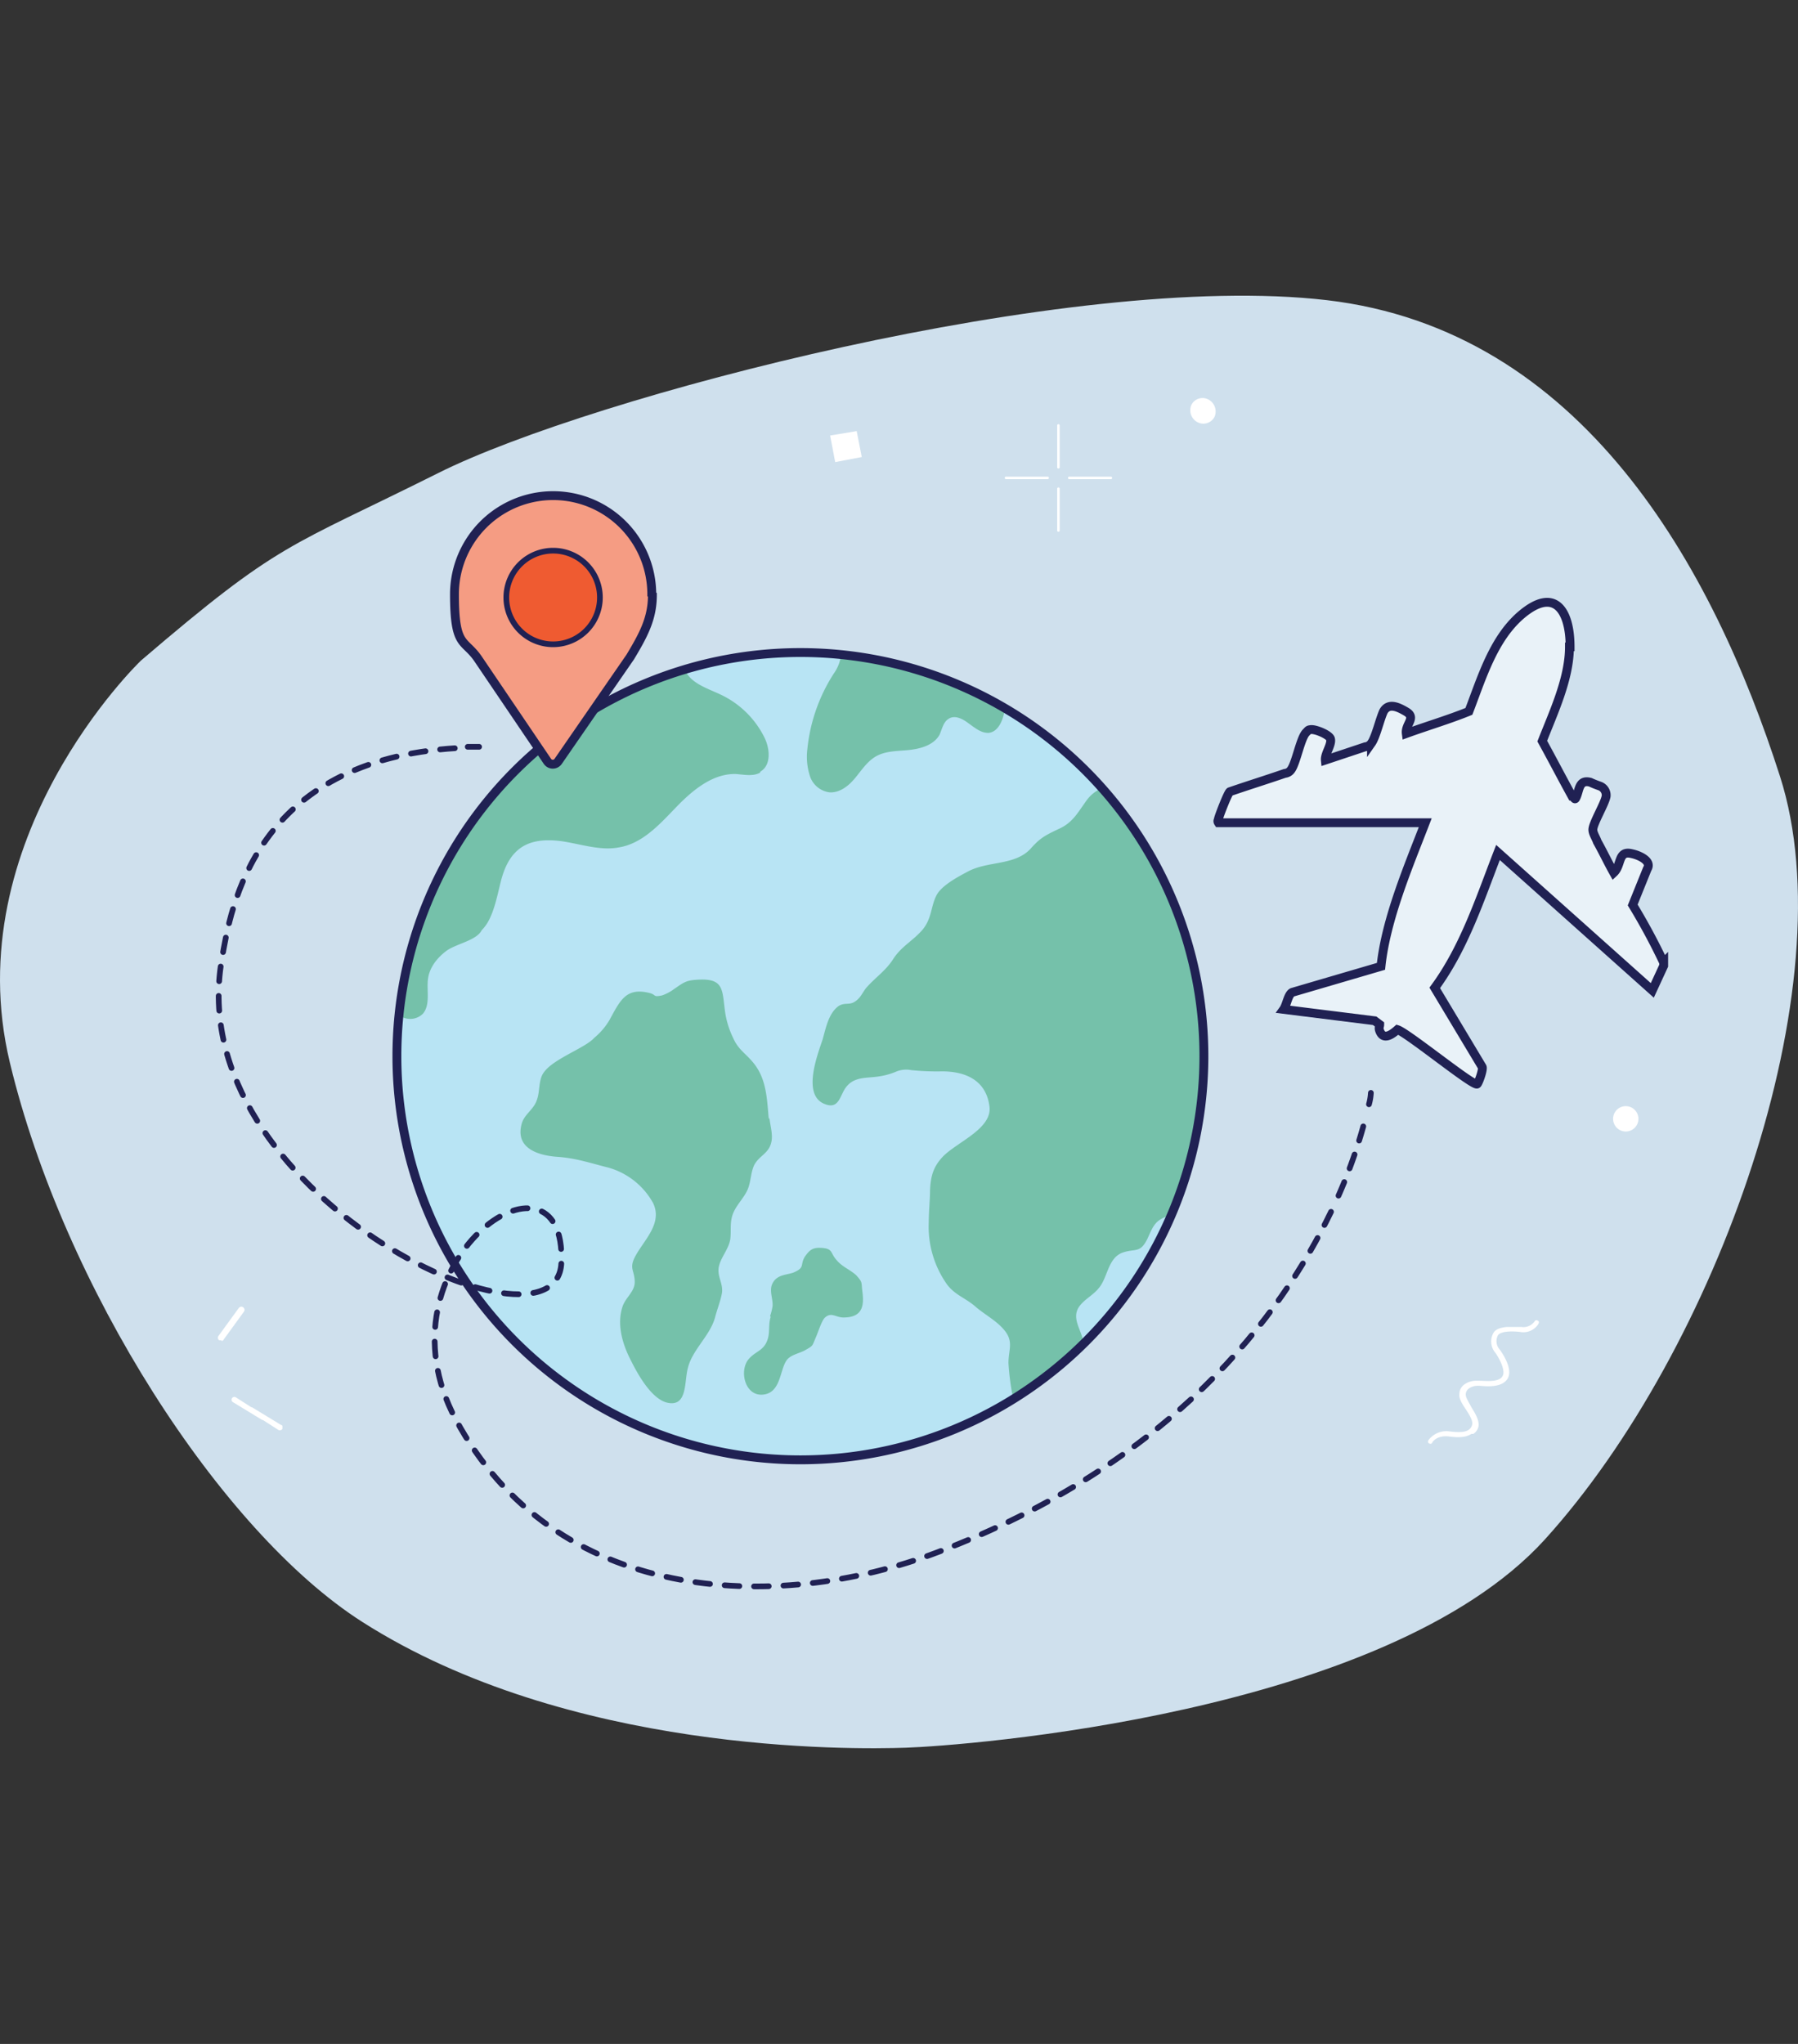 <svg xmlns="http://www.w3.org/2000/svg" xmlns:xlink="http://www.w3.org/1999/xlink" width="440" height="500" viewBox="0 0 440 500">
  <rect x="0" y="0" width="440" height="500" fill="#333333" stroke="none"/>
  <defs>
    <clipPath id="clip-path">
      <rect id="Rectangle_72" data-name="Rectangle 72" width="440" height="500" transform="translate(740 63)" fill="rgba(188,188,188,0)"/>
    </clipPath>
  </defs>
  <g id="adventure-awaits-banner1" transform="translate(-740 -63)" clip-path="url(#clip-path)">
    <g id="Group" transform="translate(738.693 135.027)">
      <path id="Path_1" data-name="Path 1" d="M35.6,89.767S-9.441,133.1,3.715,187.892,55.253,302.577,89.922,324.709c50.455,32.192,119.483,31.264,133.1,30.8s117.161-7.893,156.319-50.92c42.1-46.431,73.98-135.424,57.575-186.654S388.475,8.667,325.947,1.393s-180.153,23.68-217.3,42.252-38.538,16.56-72.9,45.967Z" fill="#cfe0ed"/>
      <path id="Path_2" data-name="Path 2" d="M361.39,278.742c-1.393.929-3.4.929-5.572.619-2.941-.31-4.024,1.393-4.024,1.548-.155.31-.464.31-.774.155s-.31-.464-.155-.774a5.454,5.454,0,0,1,5.107-2.167c3.56.464,5.107,0,5.572-1.548.31-.929-.619-2.476-1.548-3.869s-1.7-2.631-1.548-3.714c0-2.322,2.476-3.25,4.024-3.25h.774c1.548,0,4.8.464,5.727-1.083.929-1.393-.929-4.643-1.7-5.727a4.257,4.257,0,0,1-.464-4.953q.7-1.161,3.25-1.393h3.56a3.374,3.374,0,0,0,3.25-1.393c.155-.31.464-.31.774-.155s.31.464.155.774a4.307,4.307,0,0,1-4.334,2.012c-2.322-.31-4.953-.155-5.572.774a3.072,3.072,0,0,0,.464,3.56c.31.464,3.4,4.643,1.857,7.119-1.393,2.167-4.953,1.857-6.81,1.7h-.619c-.774,0-2.786.464-2.786,2.167,0,.774.774,1.857,1.393,3.1,1.083,1.7,2.012,3.4,1.7,4.8a2.908,2.908,0,0,1-1.238,1.7" fill="#fff"/>
      <path id="Path_3" data-name="Path 3" d="M55.408,255.836h-.464a.747.747,0,0,1-.155-1.083l4.953-6.81a.774.774,0,1,1,1.238.929l-4.953,6.81c0,.155-.31.31-.464.31" fill="#fff"/>
      <path id="Path_4" data-name="Path 4" d="M70.421,277.5v-.464c0-.155,0-.464-.31-.464l-7.12-4.334h-.155l-3.869-2.476A.692.692,0,0,0,58.349,271l7.12,4.334h.155l3.869,2.476A.744.744,0,0,0,70.421,277.5Z" fill="#fff"/>
      <path id="Path_5" data-name="Path 5" d="M396.058,201.666a3.1,3.1,0,1,0,3.1-3.1A3.1,3.1,0,0,0,396.058,201.666Z" fill="#fff"/>
      <path id="Path_6" data-name="Path 6" d="M260.324,47.205a.333.333,0,0,1,.31.31V57.73a.31.31,0,1,1-.619,0V47.515A.333.333,0,0,1,260.324,47.205Z" fill="#fff"/>
      <path id="Path_7" data-name="Path 7" d="M260.324,31.728a.333.333,0,0,1,.31.31V42.252a.31.31,0,1,1-.619,0V32.038A.333.333,0,0,1,260.324,31.728Z" fill="#fff"/>
      <path id="Path_8" data-name="Path 8" d="M247.479,44.574h10.215a.31.31,0,0,1,0,.619H247.479a.31.31,0,0,1,0-.619Z" fill="#fff"/>
      <path id="Path_9" data-name="Path 9" d="M262.956,44.574H273.17a.31.31,0,0,1,0,.619H262.956a.31.31,0,0,1,0-.619Z" fill="#fff"/>
      <path id="Path_10" data-name="Path 10" d="M297.005,25.692a3.308,3.308,0,0,1,1.548,4.179,3.058,3.058,0,0,1-4.179,1.393,3.308,3.308,0,0,1-1.548-4.179A3.058,3.058,0,0,1,297.005,25.692Z" fill="#fff"/>
      <path id="Path_11" data-name="Path 11" d="M210.953,33.43l1.238,6.346-6.5,1.238-1.238-6.5Z" fill="#fff"/>
      <path id="Path_12" data-name="Path 12" d="M271.623,121.65a101.911,101.911,0,0,0-24.144-20.275,95.172,95.172,0,0,0-24.763-10.37,113.121,113.121,0,0,0-15.787-2.941,98.55,98.55,0,0,0-105.244,72.588,111.15,111.15,0,0,0-2.94,15.941,98.822,98.822,0,0,0,150.437,93.482,104.983,104.983,0,0,0,17.334-13.62,97.27,97.27,0,0,0,21.049-30.8,99.325,99.325,0,0,0-16.1-104.161Z" fill="#b8e4f4"/>
      <path id="Path_13" data-name="Path 13" d="M292.207,211.417a105.568,105.568,0,0,1-4.8,13.929c-3.4,1.083-3.869,2.476-5.262,5.572-1.857,3.869-3.1,2.322-6.346,3.56-2.941,1.238-3.4,4.953-4.8,7.429-1.548,2.786-4.179,3.56-5.727,5.881-1.7,2.786.619,5.417,1.083,8.2a97.373,97.373,0,0,1-17.334,13.62v-.619a63.39,63.39,0,0,1-.929-7.584c0-3.1,1.238-5.107-.774-7.739-1.857-2.476-4.953-4.024-7.274-6.036-2.476-2.167-4.953-2.786-6.965-5.417a24.457,24.457,0,0,1-4.488-15.322c0-2.631.31-5.417.31-7.739.155-3.4.774-5.727,3.1-8.2,3.4-3.56,12.072-6.81,11.453-12.227-.774-6.5-5.881-8.667-11.608-8.667a60.9,60.9,0,0,1-7.584-.31,6.428,6.428,0,0,0-3.869.464,17.13,17.13,0,0,1-4.024,1.083c-2.941.464-5.881,0-7.893,2.476-1.7,2.012-1.7,5.881-5.572,4.179-5.262-2.322-1.548-11.917-.31-15.632.774-2.631,1.393-6.346,3.869-8.2,1.393-.929,2.476-.31,3.715-.929,1.7-.929,2.012-2.167,3.1-3.56,2.322-2.631,4.8-4.179,6.655-7.119,2.012-3.1,4.953-4.488,7.274-7.274,2.167-2.786,1.857-5.417,3.25-8.2,1.238-2.476,5.417-4.643,7.739-5.881,4.953-2.631,11.453-1.393,15.322-5.572,2.322-2.631,3.56-3.25,6.81-4.8,3.56-1.548,4.8-4.179,6.965-7.119a8.65,8.65,0,0,1,3.869-2.941,99.051,99.051,0,0,1,20.894,90.231Z" fill="#75c1aa"/>
      <path id="Path_14" data-name="Path 14" d="M247.169,100.911v.619c-.31,2.476-1.548,5.572-4.024,5.727-1.857,0-3.25-1.238-4.8-2.322-1.393-1.083-3.4-2.167-4.953-1.083-1.238.774-1.548,2.476-2.167,3.869-1.393,2.476-4.488,3.4-7.429,3.715-2.786.31-5.881.155-8.358,1.7-2.012,1.238-3.4,3.4-4.953,5.262s-3.714,3.56-6.191,3.4a5.818,5.818,0,0,1-4.8-4.024,15.309,15.309,0,0,1-.619-6.5,41.776,41.776,0,0,1,6.5-18.573,9.67,9.67,0,0,0,1.548-3.4,3.061,3.061,0,0,0-.31-1.7,101.226,101.226,0,0,1,40.55,13.31Z" fill="#75c1aa"/>
      <path id="Path_15" data-name="Path 15" d="M189.749,249.955a13.925,13.925,0,0,0,.619-2.476c.155-1.7-.929-3.869,0-5.572,1.083-2.167,3.4-2.012,5.107-2.631,2.941-1.238,1.548-1.857,2.786-3.869,1.083-1.548,1.857-2.322,4.024-2.167,2.941.155,2.167,1.238,3.715,2.941,1.393,1.7,3.25,2.322,4.8,3.714,1.7,1.857,1.238,1.7,1.548,4.024.464,3.56,0,6.346-4.643,6.346-1.857,0-2.941-1.393-4.488,0-.774.619-1.7,3.56-2.167,4.643-1.083,2.476-.619,2.167-2.786,3.4-1.393.774-3.56,1.083-4.488,2.476-1.7,2.476-1.393,8.048-5.881,8.358-4.334.31-5.727-5.881-3.4-8.667,1.7-2.012,3.715-2.012,4.643-4.8.619-1.7.155-3.714.774-5.572Z" fill="#75c1aa"/>
      <path id="Path_16" data-name="Path 16" d="M189.594,201.357c.155,1.857.929,4.179.464,6.036-.619,2.786-2.941,3.25-4.179,5.572-.929,2.012-.774,4.179-1.7,6.191s-2.786,3.714-3.56,5.881-.31,4.024-.619,6.191c-.464,2.476-2.322,4.334-2.786,6.655s1.083,4.024.774,6.346c-.31,1.857-1.238,4.179-1.7,6.036-1.238,4.488-5.572,7.893-6.655,12.382-.929,3.4,0,9.905-5.417,8.358-3.715-1.238-6.81-6.81-8.512-10.215-2.012-3.869-3.56-8.822-2.012-13.31.774-2.167,2.941-3.56,2.941-5.881,0-2.786-1.393-3.25,0-6.036,2.012-4.024,6.965-8.2,4.488-13.31a18.129,18.129,0,0,0-10.989-8.667c-4.334-1.083-7.893-2.322-12.536-2.631-4.179-.31-10.215-1.857-8.667-7.893.619-2.631,3.1-3.56,3.869-6.346.619-1.857.31-4.643,1.548-6.346,2.322-3.4,10.215-6.036,12.382-8.512a16.708,16.708,0,0,0,3.714-4.334c2.631-4.8,4.024-8.048,9.751-6.655,1.857.464.774,1.083,3.1.619a10.7,10.7,0,0,0,2.941-1.548c2.476-1.7,2.941-2.167,6.036-2.322,6.346-.31,5.727,2.631,6.5,8.048a21.73,21.73,0,0,0,2.012,6.346c1.238,2.786,3.1,3.714,4.953,6.036,3.25,4.024,3.25,8.977,3.715,13.775Z" fill="#75c1aa"/>
      <path id="Path_17" data-name="Path 17" d="M187.273,117.007c-1.7.929-3.869.464-5.881.31-5.727-.155-10.679,4.024-14.7,8.2s-8.2,8.822-13.929,9.751c-4.024.774-8.2-.464-12.382-1.238-4.024-.774-8.667-.929-11.917,1.548-2.631,2.012-3.869,5.107-4.643,8.2s-1.393,6.346-2.786,9.131a10.168,10.168,0,0,1-1.857,2.631c-1.238,2.476-6.036,3.25-8.512,4.953-2.322,1.7-4.334,4.179-4.643,7.119-.31,2.786.619,6.191-1.238,8.358a4.435,4.435,0,0,1-5.107.774,2.776,2.776,0,0,1-1.083-.774A99.1,99.1,0,0,1,168.7,91.005v.155c1.083,3.869,5.572,5.107,9.131,6.81a22.779,22.779,0,0,1,10.524,10.37c1.393,2.786,1.7,6.81-.929,8.358Z" fill="#75c1aa"/>
      <path id="Path_18" data-name="Path 18" d="M197.178,285.088a98.744,98.744,0,1,0-98.744-98.744A98.743,98.743,0,0,0,197.178,285.088Z" fill="none" stroke="#202153" stroke-miterlimit="10" stroke-width="2.167"/>
      <path id="Path_19" data-name="Path 19" d="M385.534,86.207c0-8.822-3.715-15.013-12.227-7.584-6.655,5.881-9.441,15.322-12.536,23.37-4.953,2.012-10.215,3.56-15.322,5.417-.31-2.322,2.631-3.869-.155-5.417-1.857-1.083-4.179-2.167-5.417,0-.929,2.012-1.857,6.191-2.941,7.739a2.053,2.053,0,0,1-1.548.929l-9.751,3.25c-.155-1.548,1.7-3.869,1.238-5.262-.464-1.083-4.024-2.476-4.953-2.167-.464,0-.619.31-.929.619-1.393,1.238-2.476,7.429-3.714,9.131a2.052,2.052,0,0,1-1.548.929c-4.488,1.548-8.977,2.941-13.465,4.488-.464.31-2.631,5.881-2.786,6.655,0,.31-.31.464,0,.929h50.61c-4.179,10.834-9.6,23.525-10.834,35.133l-21.668,6.346c-1.083.464-1.393,3.1-2.167,4.179l22.287,2.786,1.238.929c0,.464-.31.774,0,1.548.929,2.476,3.1.774,4.334-.31,2.476.774,18.573,13.929,19.5,13.31.31-.155,1.548-3.56,1.238-4.179l-11.608-19.346c7.274-9.905,11.143-21.977,15.477-33.121l37.764,33.74,2.786-6.036v-.774a153.623,153.623,0,0,0-7.584-14.084l3.56-8.822c1.238-2.012-2.167-3.4-3.714-3.714-3.56-.929-2.476,2.786-4.488,4.643-1.393-2.476-2.631-5.107-4.024-7.584-.31-.929-1.083-2.012-1.083-2.941,0-1.548,2.941-6.346,3.25-8.2a2.388,2.388,0,0,0-1.548-2.476,24.094,24.094,0,0,1-2.322-.929c-2.941-.774-2.631,2.167-3.56,3.869-.31.619-.464-.464-.929-.464-2.476-4.488-4.8-8.977-7.274-13.465,2.786-7.119,6.655-15.322,6.655-23.061Z" fill="#e9f2f8" stroke="#202153" stroke-miterlimit="10" stroke-width="2.167"/>
      <path id="Path_20" data-name="Path 20" d="M160.807,73.361a24.144,24.144,0,1,0-48.288,0c0,13.31,2.322,11.608,5.881,15.941l16.87,24.918a1.591,1.591,0,0,0,2.631,0l17.644-25.537a23.893,23.893,0,0,0,5.417-15.168Z" fill="#f59c83"/>
      <path id="Path_21" data-name="Path 21" d="M160.807,73.361a24.144,24.144,0,1,0-48.288,0c0,13.31,2.476,10.834,5.881,15.941l16.87,24.918a1.591,1.591,0,0,0,2.631,0l17.644-25.537c3.25-5.417,5.417-9.441,5.417-15.168Z" fill="none" stroke="#202153" stroke-miterlimit="10" stroke-width="2.167"/>
      <path id="Path_22" data-name="Path 22" d="M136.663,85.588A11.453,11.453,0,1,0,125.21,74.135,11.453,11.453,0,0,0,136.663,85.588Z" fill="#ef5b31" stroke="#202153" stroke-miterlimit="10" stroke-width="1.393"/>
      <path id="Path_23" data-name="Path 23" d="M336.781,195.321a12.992,12.992,0,0,1-.464,2.786" fill="none" stroke="#202153" stroke-linecap="round" stroke-miterlimit="10" stroke-width="1.393"/>
      <path id="Path_24" data-name="Path 24" d="M334.924,203.524a125.569,125.569,0,0,1-6.655,18.263" fill="none" stroke="#202153" stroke-linecap="round" stroke-miterlimit="10" stroke-width="1.393" stroke-dasharray="3.6 3.6 3.6 3.6"/>
      <path id="Path_25" data-name="Path 25" d="M327.031,224.418c-12.227,25.382-38.847,61.444-96.267,83.267-40.24,15.322-93.791,12.382-117.935-32.5-20.585-38.383,27.24-70.885,25.847-38.228-1.238,25.692-93.017-17.18-83.112-74.135,2.167-12.846,8.048-48.908,57.575-51.848" fill="none" stroke="#202153" stroke-linecap="round" stroke-miterlimit="10" stroke-width="1.393" stroke-dasharray="3.6 3.6 3.6 3.6 3.6 3.6"/>
      <path id="Path_26" data-name="Path 26" d="M115.769,110.661h2.786" fill="none" stroke="#202153" stroke-linecap="round" stroke-miterlimit="10" stroke-width="1.393"/>
    </g>
  </g>
</svg>
